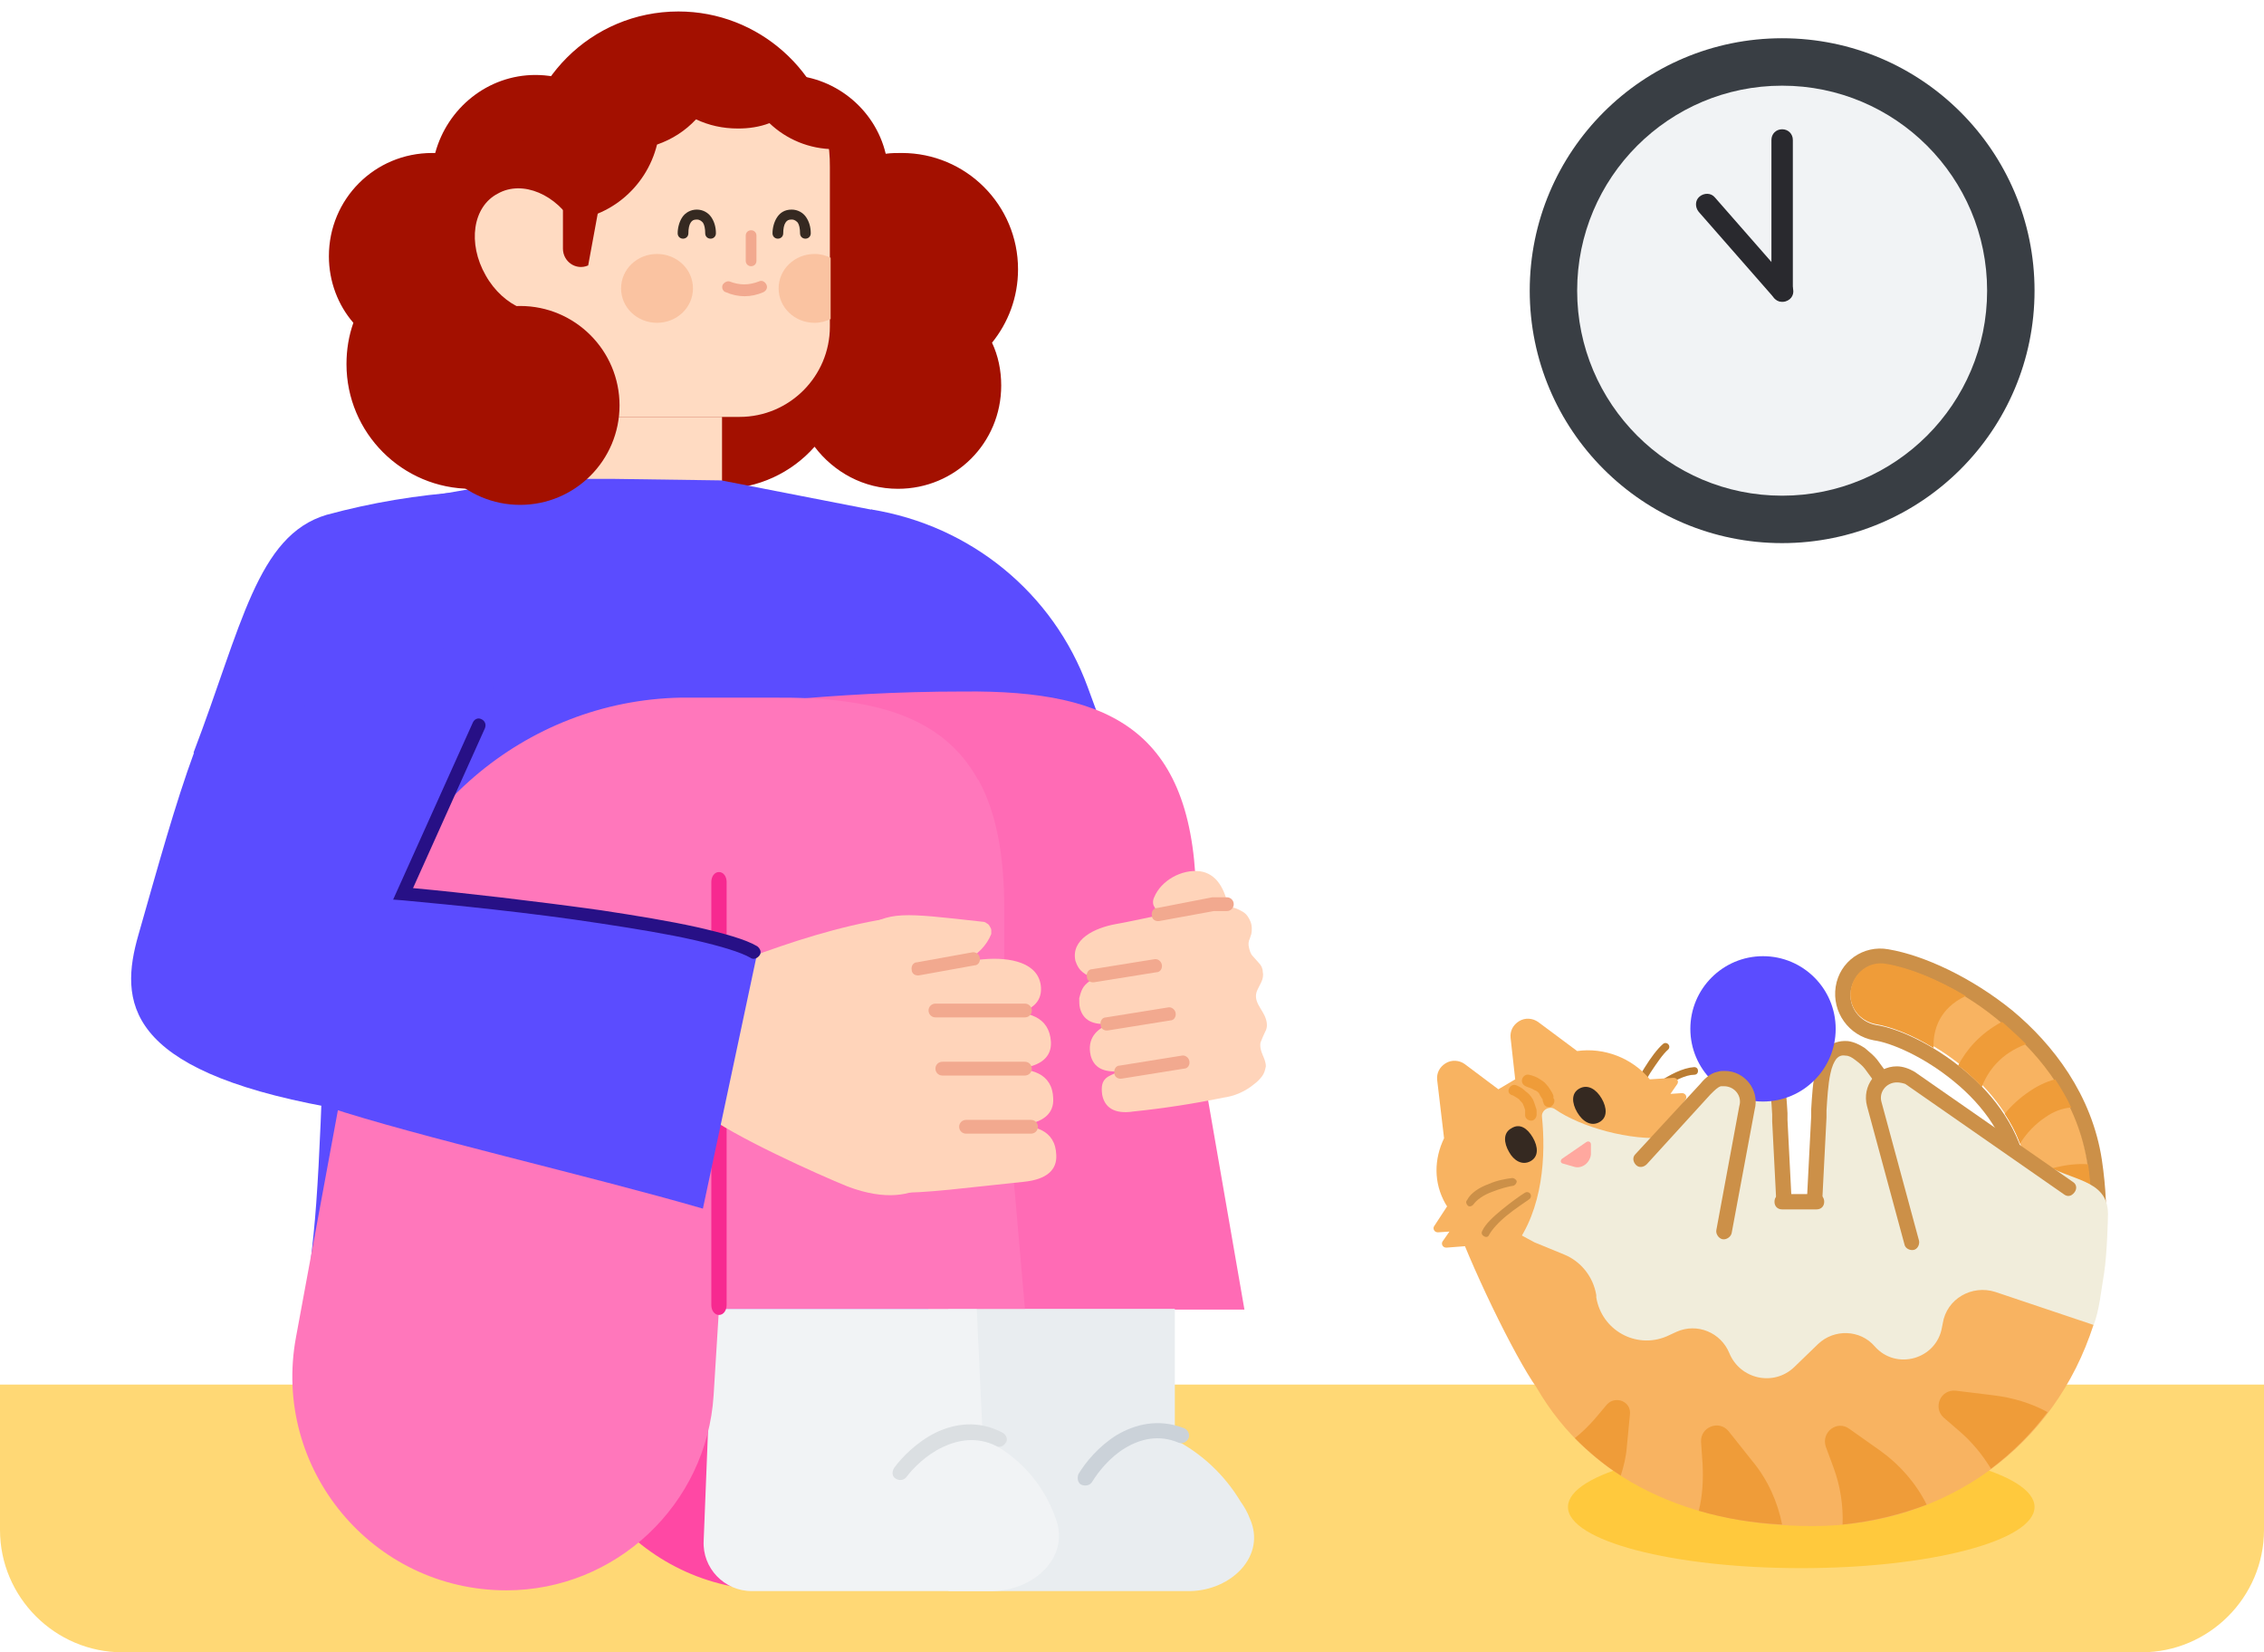 <svg width="296" height="216" viewBox="0 0 296 216" fill="none" xmlns="http://www.w3.org/2000/svg">
<path d="M296 181H0V200C0 208.8 7.2 216 16 216H280C288.8 216 296 208.8 296 200V181Z" fill="#FFD875"/>
<path d="M235.5 205C252.345 205 266 201.418 266 197C266 192.582 252.345 189 235.5 189C218.655 189 205 192.582 205 197C205 201.418 218.655 205 235.5 205Z" fill="#FFC93D"/>
<path d="M232.6 140.9L233.5 161L208.5 158.5L226.4 138.7C227.1 138 228 137.5 229 137.5C230.9 137.5 232.5 139 232.6 140.9Z" fill="#F1EDDB"/>
<path d="M238.3 140.9L237.4 161L262.4 158.5L244.5 138.7C243.8 138 242.9 137.5 241.9 137.5C239.9 137.5 238.4 139 238.3 140.9Z" fill="#F1EDDB"/>
<path fill-rule="evenodd" clip-rule="evenodd" d="M230.4 138.9C230.1 138.6 229.8 138.4 229.2 138.5C228.8 138.5 228.4 138.7 227.9 139.1C227.5 139.4 227 139.8 226.7 140.2L214.2 157.2C213.9 157.6 213.2 157.7 212.8 157.4C212.4 157.1 212.3 156.4 212.6 156L225.1 139C225.5 138.5 226.1 138 226.7 137.5C227.3 137.1 228.1 136.7 228.9 136.6C230.1 136.5 231.1 136.9 231.8 137.6C232.5 138.3 232.8 139.3 233.1 140.3C233.5 141.9 233.6 143.9 233.7 145.5C233.7 145.8 233.7 146.1 233.7 146.4L234.4 160.1C234.4 160.7 234 161.1 233.5 161.2C232.9 161.2 232.5 160.8 232.4 160.3L231.7 146.6C231.7 146.3 231.7 146 231.7 145.7C231.6 144.1 231.5 142.3 231.2 140.9C231 139.8 230.7 139.2 230.4 138.9Z" fill="#CC9048"/>
<path fill-rule="evenodd" clip-rule="evenodd" d="M240.1 138.4C240.4 138.1 240.7 137.9 241.3 138C241.7 138 242.1 138.2 242.6 138.6C243 138.9 243.5 139.3 243.8 139.7L256.3 156.7C256.6 157.1 257.3 157.2 257.7 156.9C258.1 156.6 258.2 155.9 257.9 155.5L245.4 138.5C245 138 244.4 137.5 243.8 137C243.2 136.6 242.4 136.2 241.6 136.1C240.4 136 239.4 136.4 238.7 137.1C238 137.8 237.7 138.8 237.4 139.8C237 141.4 236.9 143.4 236.8 145C236.8 145.3 236.8 145.6 236.8 145.9L236.1 159.6C236.1 160.2 236.5 160.6 237 160.7C237.6 160.7 238 160.3 238.1 159.8L238.8 146.1C238.8 145.8 238.8 145.5 238.8 145.2C238.9 143.6 239 141.8 239.3 140.4C239.5 139.4 239.8 138.8 240.1 138.4Z" fill="#CC9048"/>
<path d="M230.5 144C235.747 144 240 139.747 240 134.5C240 129.253 235.747 125 230.5 125C225.253 125 221 129.253 221 134.5C221 139.747 225.253 144 230.5 144Z" fill="#5B4CFF"/>
<path fill-rule="evenodd" clip-rule="evenodd" d="M242 129.3C242.4 127.1 244.4 125.6 246.6 126C250.9 126.7 256.8 129.4 261.9 133.6C267 137.8 271.7 144 272.9 151.8C275.1 166 270.7 176.1 267.5 179.9C266.1 181.6 263.6 181.8 261.9 180.4C260.2 179 260 176.5 261.4 174.8C262.9 172.9 266.9 165.1 265 152.9C264.2 147.6 260.9 143.1 256.8 139.6C252.6 136.1 248 134.2 245.3 133.7C243.1 133.6 241.6 131.5 242 129.3Z" fill="#F8B361"/>
<path fill-rule="evenodd" clip-rule="evenodd" d="M240 129C240.5 125.7 243.6 123.5 246.9 124.1C251.6 124.9 257.8 127.8 263.1 132.1C268.4 136.5 273.5 143.1 274.8 151.6C277 166.3 272.5 177 269 181.3C266.9 183.9 263.1 184.2 260.6 182.1C258 180 257.7 176.2 259.8 173.7C260.9 172.3 264.8 165.1 263 153.4C262.3 148.7 259.4 144.6 255.5 141.4C251.5 138.1 247.2 136.3 245 136C241.7 135.4 239.5 132.3 240 129ZM246.6 126.1C244.4 125.7 242.4 127.2 242 129.4C241.6 131.6 243.1 133.6 245.3 134C248 134.4 252.6 136.4 256.8 139.9C260.9 143.3 264.2 147.9 265 153.2C266.8 165.4 262.9 173.2 261.4 175.1C260 176.8 260.2 179.3 261.9 180.7C263.6 182.1 266.1 181.9 267.5 180.2C270.6 176.4 275 166.3 272.9 152.1C271.7 144.2 267 138.1 261.9 133.9C256.8 129.5 250.9 126.8 246.6 126.1Z" fill="#CC9048"/>
<path d="M268.8 152.6C267.5 152.9 266.2 153.4 265.1 153.9C265.3 155.4 265.4 156.8 265.5 158.2C266.7 157.5 268.2 156.9 269.8 156.5C271 156.2 272.2 156.1 273.4 156.2C273.3 154.9 273.2 153.6 273 152.2C271.5 152.1 270.1 152.3 268.8 152.6Z" fill="#EF9C39"/>
<path d="M267.5 146C268.5 145.3 269.6 144.9 270.6 144.8C270.6 144.8 270.7 144.8 270.8 144.8C270.2 143.5 269.5 142.3 268.7 141.1C267.5 141.4 266.3 142 265.3 142.7C264.1 143.5 263 144.5 262.1 145.6C262.9 146.8 263.6 148.1 264.1 149.5C264.9 148.2 266.1 146.9 267.5 146Z" fill="#EF9C39"/>
<path d="M257 130.2C253.3 128 249.6 126.5 246.6 126C244.4 125.6 242.4 127.1 242 129.3C241.6 131.5 243.1 133.5 245.3 133.9C247.1 134.2 249.9 135.2 252.8 137C252.7 134.6 253.6 131.8 257 130.2Z" fill="#EF9C39"/>
<path d="M264.9 136.5C263.9 135.5 262.9 134.6 261.9 133.7C261.8 133.7 261.8 133.6 261.7 133.6C258.9 135.1 257.1 137.2 256 139.3C256.3 139.5 256.5 139.7 256.8 139.9C257.6 140.6 258.4 141.3 259.1 142.1C259.9 140 261.6 137.7 264.9 136.5Z" fill="#EF9C39"/>
<path fill-rule="evenodd" clip-rule="evenodd" d="M217 142.9C214.1 138.1 207.7 136.4 202.7 139.2L194.1 144C189.1 146.8 186.6 152.4 189.5 157.2C192.3 164.3 198.1 175.7 200.9 179.7C207.9 191.4 221 197.1 237 197.1C254.2 197.1 268.4 187.8 273.7 173.3C274.5 171.2 274.7 168.7 275.1 166.4C275.5 163.8 275.6 159.2 275.6 158.7C275.6 154 270.4 154.4 267.1 152C263.8 149.6 262.8 153 259.1 154.9C253.7 157.5 252.4 156.8 237 156.8C234.8 156.8 232.8 156.9 230.8 156.9C224.9 157.1 219.8 157.2 215 155.5C218.6 152.3 219.5 147.1 217 142.9Z" fill="#F1EDDB"/>
<path fill-rule="evenodd" clip-rule="evenodd" d="M215.8 140.2C215 141.5 214.2 142.8 213.8 143.6C213.7 143.8 213.4 143.9 213.1 143.8C212.9 143.7 212.8 143.4 212.9 143.1C213.4 142.2 214.2 140.9 215 139.6C215.8 138.3 216.7 137.1 217.4 136.5C217.6 136.3 217.9 136.3 218.1 136.5C218.3 136.7 218.3 137 218.1 137.2C217.4 137.8 216.6 139 215.8 140.2Z" fill="#BA7C32"/>
<path fill-rule="evenodd" clip-rule="evenodd" d="M217.3 142.3C215.8 143.3 214.5 144.4 213.7 145.2C213.5 145.4 213.2 145.4 213 145.2C212.8 145 212.8 144.7 213 144.5C213.8 143.7 215.2 142.5 216.8 141.5C218.3 140.5 220 139.6 221.5 139.5C221.8 139.5 222 139.7 222 140C222 140.3 221.8 140.5 221.5 140.5C220.4 140.5 218.8 141.3 217.3 142.3Z" fill="#BA7C32"/>
<path d="M245 144.4L249.9 162.5L270.4 155.5L249.7 141.1C249.2 140.7 248.6 140.5 247.9 140.5C245.9 140.5 244.5 142.4 245 144.4Z" fill="#F1EDDB"/>
<path d="M228.1 144.4L229 164.5L204 162L221.9 142.2C222.6 141.5 223.5 141 224.5 141C226.5 141 228.1 142.5 228.1 144.4Z" fill="#F1EDDB"/>
<path d="M220.4 143.7C220.6 143.4 220.4 142.9 219.9 142.9L218.4 143L219.3 141.7C219.5 141.4 219.3 140.9 218.8 140.9L215.7 141.1C213.4 138.3 209.7 136.9 206.2 137.4L201.1 133.6C200.4 133.1 199.4 133 198.6 133.5C197.8 134 197.4 134.8 197.5 135.7L198.1 141.1L195.9 142.4L191.5 139.1C190.8 138.6 189.8 138.5 189 139C188.2 139.5 187.8 140.3 187.9 141.2L188.8 148.8C187.5 151.5 187.4 154.6 189 157.4C189.1 157.5 189.1 157.6 189.2 157.7L187.5 160.3C187.3 160.6 187.5 161.1 188 161.1L189.5 161L188.6 162.3C188.4 162.6 188.6 163.1 189.1 163.1L193 162.8L197.9 163.1C201.8 158.1 202.1 150.9 201.6 146C201.5 145.1 202.6 144.5 203.3 145C206.6 147.3 213.1 149.2 218.1 148.7C218.1 148.2 218.1 147.7 218.1 147.1L220.4 143.7Z" fill="#F8B361"/>
<path d="M200.9 181.4C207.9 193.5 221 199.5 237 199.5C254.6 199.5 268.7 188.9 273.7 173.2L260.9 168.9C257.8 167.9 254.5 169.8 254 173L253.9 173.5C253.2 177.7 247.9 179.2 245.1 176C243.2 173.8 239.8 173.7 237.7 175.7L234.6 178.7C231.9 181.3 227.5 180.3 226.1 176.9C225 174.2 221.9 172.9 219.2 174.1L217.9 174.7C213.9 176.4 209.4 173.9 208.7 169.6V169.3C208.3 166.9 206.7 164.9 204.5 164L200.6 162.4L188.8 156C189 156.6 189.3 157.3 189.6 157.9C192.2 165.4 198 177.3 200.9 181.4Z" fill="#F8B361"/>
<path d="M226 187.1C224.8 185.6 222.3 186.5 222.4 188.5L222.6 191.4C222.7 193.5 222.6 195.5 222.1 197.5C225.5 198.5 229.1 199.1 233 199.3C232.4 196.3 231.1 193.4 229.1 191L226 187.1Z" fill="#EF9C39"/>
<path d="M213.1 184.9C213.3 183.2 211.2 182.4 210.1 183.6L208.5 185.5C207.7 186.4 206.8 187.3 205.9 188C207.7 189.8 209.7 191.5 211.9 192.9C212.3 191.7 212.6 190.4 212.7 189.1L213.1 184.9Z" fill="#EF9C39"/>
<path d="M245.9 189.7L241.8 186.8C240.2 185.6 238.1 187.2 238.7 189.1L239.7 191.8C240.6 194.2 241 196.8 240.9 199.3C244.8 198.9 248.5 198 251.9 196.7C250.5 193.9 248.4 191.5 245.9 189.7Z" fill="#EF9C39"/>
<path d="M255.7 181.8C253.7 181.6 252.7 184 254.1 185.3L256.3 187.2C257.9 188.6 259.2 190.2 260.3 192C263.1 189.9 265.6 187.4 267.7 184.6C265.5 183.4 263.1 182.7 260.6 182.4L255.7 181.8Z" fill="#EF9C39"/>
<path d="M209.1 146.7C210.2 146.1 210.1 144.8 209.4 143.6C208.7 142.4 207.6 141.7 206.5 142.3C205.4 142.9 205.5 144.2 206.2 145.4C206.9 146.6 208 147.3 209.1 146.7Z" fill="#352921"/>
<path d="M200.1 151.8C201.2 151.2 201.1 149.9 200.4 148.7C199.7 147.5 198.7 146.8 197.6 147.5C196.5 148.1 196.6 149.4 197.3 150.6C197.9 151.7 199 152.4 200.1 151.8Z" fill="#352921"/>
<path fill-rule="evenodd" clip-rule="evenodd" d="M194.6 154.8C195.7 154.3 196.9 154.1 197.7 154C198 154 198.2 154.2 198.3 154.4C198.3 154.7 198.1 154.9 197.9 155C197.2 155.1 196.1 155.4 195.1 155.8C194 156.2 193.1 156.8 192.6 157.5C192.4 157.7 192.1 157.8 191.9 157.6C191.7 157.4 191.6 157.1 191.8 156.9C192.3 155.9 193.5 155.2 194.6 154.8Z" fill="#CC9048"/>
<path fill-rule="evenodd" clip-rule="evenodd" d="M196.4 158.1C197.5 157.2 198.6 156.4 199.4 155.9C199.6 155.8 199.9 155.8 200.1 156.1C200.2 156.3 200.2 156.6 199.9 156.8C199.2 157.3 198.1 158 197 158.9C195.9 159.8 195.1 160.7 194.7 161.4C194.6 161.7 194.3 161.8 194 161.6C193.8 161.5 193.6 161.2 193.8 160.9C194.2 160 195.3 159 196.4 158.1Z" fill="#CC9048"/>
<path fill-rule="evenodd" clip-rule="evenodd" d="M197.3 142.3C197.5 141.9 197.9 141.7 198.3 141.9C198.8 142.1 199.2 142.4 199.5 142.7C199.8 142.9 200.1 143.2 200.4 143.7C200.6 144.1 200.7 144.5 200.8 144.8C200.9 145 200.9 145.2 200.9 145.3C200.9 145.4 200.9 145.4 200.9 145.5C200.9 145.6 200.9 145.6 200.9 145.7C200.9 146.1 200.6 146.5 200.2 146.5C199.8 146.5 199.4 146.2 199.4 145.8C199.4 145.7 199.4 145.6 199.4 145.5V145.4C199.4 145.3 199.4 145.2 199.4 145.1C199.3 144.8 199.2 144.5 199.1 144.3C199 144.1 198.8 144 198.6 143.7C198.3 143.5 198 143.3 197.8 143.2C197.3 143.1 197.1 142.7 197.3 142.3Z" fill="#EF9C39"/>
<path fill-rule="evenodd" clip-rule="evenodd" d="M199 141.1C199.1 140.7 199.5 140.4 199.9 140.5C200.4 140.6 200.9 140.8 201.2 141C201.5 141.2 201.9 141.4 202.2 141.8C202.5 142.1 202.7 142.5 202.9 142.8C203 143 203.1 143.2 203.1 143.3C203.1 143.4 203.1 143.4 203.1 143.5C203.1 143.6 203.1 143.6 203.2 143.7C203.3 144.1 203.1 144.5 202.7 144.7C202.3 144.8 201.9 144.6 201.8 144.2C201.8 144.1 201.7 144 201.7 143.9V143.8C201.7 143.7 201.6 143.6 201.6 143.6C201.4 143.3 201.3 143.1 201.2 142.9C201 142.7 200.9 142.6 200.6 142.5C200.3 142.3 200 142.2 199.7 142.1C199.1 141.9 198.9 141.5 199 141.1Z" fill="#EF9C39"/>
<path fill-rule="evenodd" clip-rule="evenodd" d="M232 157.1C232 156.5 232.4 156.1 233 156.1H237.5C238.1 156.1 238.5 156.5 238.5 157.1C238.5 157.7 238.1 158.1 237.5 158.1H233C232.4 158.1 232 157.7 232 157.1Z" fill="#CC9048"/>
<path fill-rule="evenodd" clip-rule="evenodd" d="M248 141.5C246.6 141.5 245.6 142.8 246 144.1L250.9 162.2C251 162.7 250.7 163.3 250.2 163.4C249.7 163.5 249.1 163.2 249 162.7L244.1 144.6C243.4 142 245.3 139.4 248 139.4C248.8 139.4 249.6 139.7 250.3 140.1L271 154.5C271.5 154.8 271.6 155.4 271.2 155.9C270.8 156.4 270.3 156.5 269.8 156.1L249.1 141.7C248.8 141.6 248.4 141.5 248 141.5Z" fill="#CC9048"/>
<path fill-rule="evenodd" clip-rule="evenodd" d="M225.4 142C226.8 142 227.8 143.3 227.4 144.6L224.4 160.8C224.3 161.3 224.7 161.9 225.2 162C225.7 162.1 226.3 161.7 226.4 161.2L229.4 145.1C230.1 142.5 228.1 140 225.5 140C225.2 140 224.9 140 224.6 140.1C223.5 140.3 222.7 141.2 222.2 141.8L213.8 150.9C213.4 151.3 213.5 151.9 213.9 152.3C214.3 152.7 214.9 152.6 215.3 152.2L223.6 143.1C224.2 142.5 224.6 142.1 225 142C225.1 142 225.3 142 225.4 142Z" fill="#CC9048"/>
<path fill-rule="evenodd" clip-rule="evenodd" d="M102.7 9.8C109 9.8 114.4 14.2 115.8 20.1C116.5 20 117.2 20 117.9 20C126.3 20 133.1 26.8 133.1 35.2C133.1 38.9 131.8 42.2 129.7 44.8C130.5 46.5 130.9 48.4 130.9 50.4C130.9 57.9 124.9 63.9 117.4 63.9C112.9 63.9 109 61.7 106.5 58.4C103.5 61.8 99.1 63.9 94.3 63.9C85.3 63.9 78 56.6 78 47.6C78 45.7 78.3 43.9 78.9 42.2C76.9 39.9 75.7 36.8 75.7 33.5C75.7 26 81.7 20 89.2 20C89.3 20 89.5 20 89.6 20C91.1 14.1 96.4 9.8 102.7 9.8Z" fill="#A31000"/>
<path fill-rule="evenodd" clip-rule="evenodd" d="M70 9.8C76.3 9.8 81.7 14.2 83.1 20.1C83.8 20 84.5 20 85.2 20C93.6 20 100.4 26.8 100.4 35.2C100.4 38.9 99.1 42.2 97 44.8C97.8 46.5 98.2 48.4 98.2 50.4C98.2 57.9 92.2 63.9 84.7 63.9C80.2 63.9 76.3 61.7 73.8 58.4C70.8 61.8 66.4 63.9 61.6 63.9C52.6 63.9 45.3 56.6 45.3 47.6C45.3 45.7 45.6 43.9 46.2 42.2C44.2 39.9 43 36.8 43 33.5C43 26 49 20 56.5 20C56.6 20 56.8 20 56.9 20C58.5 14.1 63.8 9.8 70 9.8Z" fill="#A31000"/>
<path d="M82.6 126.6C86.3 106.5 103.7 91.8 124.1 91.4L133 91.2L128.1 182.3C127.3 196.7 115.5 207.9 101.1 207.9C83.6 207.9 70.5 192 73.7 174.9L82.6 126.6Z" fill="#FF48A4"/>
<path d="M94.4 54.5H68.9V70.1H94.4V54.5Z" fill="#FFDBC2"/>
<path d="M88.7 2C77.7 2 68.8 10.9 68.8 21.9V22.4V42.7V54.5H96.7C103.2 54.5 108.5 49.2 108.5 42.7V22.3V21.8C108.6 10.9 99.7 2 88.7 2Z" fill="#FFDBC2"/>
<path d="M88.7 1.5C77.3 1.5 68.1 10.7 68.1 22.1V22.6V27.9C69.7 28.6 71.4 28.9 73.2 28.9C79.4 28.9 84.5 24.6 85.9 18.9C87.9 18.2 89.6 17.1 91 15.6C92.7 16.4 94.5 16.8 96.5 16.8C97.9 16.8 99.3 16.6 100.6 16.1C102.8 18.2 105.8 19.5 109.1 19.5H109.2C107.9 9.4 99.2 1.5 88.7 1.5Z" fill="#A31000"/>
<path fill-rule="evenodd" clip-rule="evenodd" d="M94.5 37.2C94.3 37.6 94.5 38.1 94.9 38.2C96.5 38.9 98.2 38.9 99.8 38.2C100.2 38 100.4 37.6 100.2 37.2C100 36.8 99.6 36.6 99.2 36.8C97.9 37.3 96.7 37.3 95.4 36.8C95.1 36.7 94.7 36.9 94.5 37.2Z" fill="#F2A98F"/>
<path fill-rule="evenodd" clip-rule="evenodd" d="M93 28.4C92.6 27.8 91.9 27.4 91.1 27.4C90.3 27.4 89.6 27.8 89.2 28.4C88.8 29 88.6 29.8 88.6 30.5C88.6 30.9 88.9 31.2 89.3 31.2C89.7 31.2 90 30.9 90 30.5C90 29.9 90.1 29.4 90.3 29.1C90.5 28.8 90.7 28.7 91.1 28.7C91.5 28.7 91.7 28.9 91.9 29.1C92.1 29.4 92.2 29.9 92.2 30.5C92.2 30.9 92.5 31.2 92.9 31.2C93.3 31.2 93.6 30.9 93.6 30.5C93.6 29.7 93.4 29 93 28.4Z" fill="#352921"/>
<path fill-rule="evenodd" clip-rule="evenodd" d="M105.4 28.4C105 27.8 104.3 27.4 103.5 27.4C102.6 27.4 102 27.8 101.6 28.4C101.2 29 101 29.8 101 30.5C101 30.9 101.3 31.2 101.7 31.2C102.1 31.2 102.4 30.9 102.4 30.5C102.4 29.9 102.5 29.4 102.7 29.1C102.9 28.8 103.1 28.7 103.5 28.7C103.9 28.7 104.1 28.9 104.3 29.1C104.5 29.4 104.6 29.9 104.6 30.5C104.6 30.9 104.9 31.2 105.3 31.2C105.7 31.2 106 30.9 106 30.5C106 29.7 105.8 29 105.4 28.4Z" fill="#352921"/>
<path d="M85.9 42.2C83.3 42.2 81.2 40.2 81.2 37.7C81.2 35.2 83.3 33.2 85.9 33.2C88.5 33.2 90.6 35.2 90.6 37.7C90.6 40.2 88.5 42.2 85.9 42.2Z" fill="#FAC3A1"/>
<path d="M101.8 37.7C101.8 40.2 103.9 42.2 106.5 42.2C107.3 42.2 108 42 108.6 41.7V33.7C108 33.4 107.3 33.2 106.5 33.2C103.9 33.2 101.8 35.2 101.8 37.7Z" fill="#FAC3A1"/>
<path fill-rule="evenodd" clip-rule="evenodd" d="M97.5 30.8C97.5 30.4 97.8 30.1 98.2 30.1C98.6 30.1 98.9 30.4 98.9 30.8V34.1C98.9 34.5 98.6 34.8 98.2 34.8C97.8 34.8 97.5 34.5 97.5 34.1V30.8Z" fill="#F2A98F"/>
<path fill-rule="evenodd" clip-rule="evenodd" d="M128.8 180.1C115.3 180.5 100 180.7 85.3 180.8C70.6 180.8 52.4 180.6 39 180.1C39.6 174.5 40.3 168.1 41 161.3C43 142 42.7 83.5 45.7 66.7L69 62.6H80L94.3 62.8L114.3 66.7C117.2 83.6 124.9 142 126.9 161.3C127.5 168.1 128.2 174.5 128.8 180.1Z" fill="#5B4CFF"/>
<path d="M81.4 72.9L60.6 64.3C54.6 64.7 48.6 65.7 42.7 67.3C33.6 70 31.6 81.9 25.3 98.4L48.9 108.3L55.8 95L81.4 72.9Z" fill="#5B4CFF"/>
<path d="M142.2 89.8C137.7 77.5 126.9 68.7 113.9 66.6L111 92.9L124.6 129.7L153 119.2L142.2 89.8Z" fill="#5B4CFF"/>
<path d="M63.5 36C65.8 40.1 70.3 42 73.5 40.2C76.7 38.4 77.4 33.6 75.1 29.5C72.8 25.4 68.3 23.5 65.1 25.3C61.8 27 61.1 31.8 63.5 36Z" fill="#FFDBC2"/>
<path d="M78.3 27.1H73.6V32.5C73.6 34.2 75.3 35.4 76.9 34.7L78.3 27.1Z" fill="#A31000"/>
<path fill-rule="evenodd" clip-rule="evenodd" d="M102.4 91.5C96.1 92 89.7 92.4 81.9 92.6L118.9 133.4V148.7C118.9 152.1 119.8 155.1 121.4 157.7V171.2H162.7L156.4 134.9V118.3C156.4 95.7 145.6 90.2 126 90.4C116.9 90.4 109.7 90.9 102.4 91.5Z" fill="#FF6BB5"/>
<path d="M163.4 198.5C163.1 197.7 162.7 197 162.2 196.3C160.1 192.8 157.1 190 153.6 188.2V171.1H124V188.2V190.2V208H155.6C161 207.9 165.6 203.4 163.4 198.5Z" fill="#E9EDF0"/>
<path d="M138.1 198.7C135.3 190.6 128.6 188.2 128.6 188.2H128.5L127.7 171.1H93.2L92 201.4C91.8 205 94.7 208 98.3 208H129.8C135.1 207.9 139.8 203.7 138.1 198.7Z" fill="#F1F3F5"/>
<path fill-rule="evenodd" clip-rule="evenodd" d="M47.6 126.6C51.3 106.5 68.6 91.6 89 91.2H98.9C99.5 91.2 100.3 91.2 101.2 91.2C114.2 91.1 123.3 93.6 127.9 102H128V102.1C130.2 106.2 131.3 111.6 131.3 118.8V140L134 171.1H94L93.3 182.4C92.4 196.7 80.5 207.9 66.2 207.9C48.7 207.9 35.5 192 38.7 174.8L47.6 126.6Z" fill="#FF77BB"/>
<path fill-rule="evenodd" clip-rule="evenodd" d="M94 114C94.6 114 95 114.6 95 115.3V170.6C95 171.3 94.6 171.9 94 171.9C93.4 171.9 93 171.3 93 170.6V115.3C93 114.6 93.4 114 94 114Z" fill="#F72990"/>
<path d="M91.8 145.4C95.7 148.5 107.1 153.6 110.8 155.1C120.8 158.9 124.4 152.2 123.1 150.2C123.8 150.2 124.5 150 125.1 149.6C125.7 149.2 126.1 148.6 126.4 147.9C126.6 147.2 126.6 146.5 126.4 145.8C126.2 145.1 125.8 144.5 125.2 144.1C127.8 144.1 128.3 142.1 128.3 140.4C128.3 139.6 128.1 138.7 127.6 138.1C127.1 137.5 126.5 137.2 126.1 136.7L124 128.1C119.2 126.2 117.7 121.7 115.9 120.1C109.7 121.1 103.5 123.1 97.6 125.3C94 130.5 90.6 139.7 91.8 145.4Z" fill="#FFD4BA"/>
<path d="M91.9 158L99 124.6C87.5 121.6 65.5 118.5 52.9 116.9L53.9 114.2C58.9 103.1 63.7 91.9 68.4 80.6L25.4 98.3C22.9 105.1 20.7 113.1 18.1 122.2C15.6 130.9 16.2 139.8 42.8 144.7C54.6 148.6 76.7 153.6 91.9 158Z" fill="#5B4CFF"/>
<path d="M144.1 143.1C143.8 140.9 144.8 140.7 146.6 140C144.2 140.3 143 139.5 142.6 138C142.1 135.8 143.3 134.5 145.2 133.8C142.8 134.1 141.6 133.3 141.2 131.8C141.1 131.4 141.1 131 141.1 130.5C141.2 130.1 141.3 129.7 141.5 129.3C141.7 128.9 142 128.6 142.4 128.3C142.7 128 143.1 127.8 143.6 127.7C142.9 127.8 142.2 127.6 141.7 127.2C141.1 126.8 140.8 126.2 140.6 125.6C140 122.8 143.1 121.3 145.9 120.8C148.8 120.3 154 119 158.1 118.5C159.6 118.2 161.2 118.4 162.5 119.2C163 119.5 163.3 120 163.5 120.5C163.7 121 163.7 121.6 163.6 122.1L163.4 122.7C163.2 123.1 163.2 123.5 163.3 123.9C163.4 124.3 163.5 124.7 163.8 125L164.6 125.9C164.9 126.2 165.1 126.6 165.1 127.1C165.2 127.5 165.1 128 164.9 128.4L164.4 129.4C163.7 130.9 165.1 131.9 165.5 133.2C165.7 133.8 165.7 134.4 165.4 134.9C165.2 135.3 165 135.8 164.8 136.3C164.6 137.5 165.5 138.3 165.5 139.4C165.4 139.9 165.3 140.3 165 140.7C164.7 141.1 164.4 141.4 164 141.7C162.8 142.7 161.4 143.3 159.9 143.5C156 144.3 152.1 144.9 148.2 145.3C145.6 145.7 144.4 144.7 144.1 143.1Z" fill="#FFD4BA"/>
<path d="M113.8 149C113.8 149 128.5 147.6 131.8 147.2C135.2 146.9 138 147.7 138.1 151C138.2 152.9 136.9 154.2 133.8 154.5C119.1 156 111.7 157.6 109.6 152" fill="#FFD4BA"/>
<path d="M113.3 141.6C113.3 141.6 128 140.2 131.4 139.8C134.8 139.5 137.6 140.3 137.7 143.6C137.8 145.5 136.5 146.8 133.4 147.1C130.2 147.4 113.2 149.1 113.2 149.1" fill="#FFD4BA"/>
<path d="M113.3 134.1L131 132.4C134.4 132.1 137.2 132.9 137.4 136.2C137.5 138.1 136.2 139.4 133.1 139.7C129.9 140 112.9 141.7 112.9 141.7" fill="#FFD4BA"/>
<path d="M111.9 127.2C111.9 127.2 125.3 125.7 128.6 125.4C132 125.1 135.9 125.8 136.1 129.1C136.2 131 134.9 132.3 131.8 132.6C128.6 132.9 112.8 134.2 112.8 134.2" fill="#FFD4BA"/>
<path d="M112.5 121.6C116.5 119.1 117.7 119.3 128.5 120.5C128.7 120.5 128.9 120.6 129 120.7C129.2 120.8 129.3 120.9 129.4 121.1C129.5 121.3 129.6 121.4 129.6 121.6C129.6 121.8 129.6 122 129.6 122.1C129 123.6 127.8 124.8 126.4 125.5L125.5 126C125 126.3 124.5 126.4 123.9 126.5L115.2 127.7" fill="#FFD4BA"/>
<path d="M160.7 119.1C160.2 116.1 159 114.2 156.9 113.9C154.5 113.6 151.8 115.1 150.9 117.3C150.7 117.7 150.7 118.2 150.9 118.5C151 118.7 151.1 118.9 151.3 119C152.8 120.1 154.6 121 156.5 120.7C157.5 120.6 158.8 120.1 159.8 119.7C160.3 119.5 160.7 119.1 160.7 119.1Z" fill="#FFD4BA"/>
<path fill-rule="evenodd" clip-rule="evenodd" d="M62.9 94C63.4 94.2 63.6 94.7 63.4 95.2L54 116.1C60.5 116.7 70 117.8 78.6 119C83.2 119.7 87.5 120.4 91.1 121.2C94.6 122 97.5 122.8 99 123.7C99.4 124 99.6 124.5 99.3 124.9C99 125.3 98.5 125.5 98.1 125.2C96.9 124.5 94.3 123.7 90.8 122.9C87.3 122.1 83 121.4 78.4 120.7C69.3 119.3 59.2 118.3 52.7 117.7L51.4 117.6L61.8 94.5C62 94 62.5 93.8 62.9 94Z" fill="#271086"/>
<path fill-rule="evenodd" clip-rule="evenodd" d="M128.1 125.2C128.2 125.7 127.9 126.2 127.4 126.2L120.2 127.5C119.7 127.6 119.2 127.3 119.2 126.8C119.1 126.3 119.4 125.8 119.9 125.8L127.1 124.5C127.5 124.4 128 124.7 128.1 125.2ZM121.4 132.1C121.4 131.6 121.8 131.2 122.3 131.2H134C134.5 131.2 134.9 131.6 134.9 132.1C134.9 132.6 134.5 133 134 133H122.3C121.8 133 121.4 132.6 121.4 132.1ZM122.3 139.7C122.3 139.2 122.7 138.8 123.2 138.8H134C134.5 138.8 134.9 139.2 134.9 139.7C134.9 140.2 134.5 140.6 134 140.6H123.2C122.7 140.6 122.3 140.2 122.3 139.7ZM125.4 147.3C125.4 146.8 125.8 146.4 126.3 146.4H134.8C135.3 146.4 135.7 146.8 135.7 147.3C135.7 147.8 135.3 148.2 134.8 148.2H126.3C125.8 148.2 125.4 147.8 125.4 147.3Z" fill="#F2A98F"/>
<path fill-rule="evenodd" clip-rule="evenodd" d="M151.9 126.1C152 126.6 151.7 127.1 151.2 127.1L143.1 128.4C142.6 128.5 142.1 128.2 142.1 127.7C142 127.2 142.3 126.7 142.8 126.7L150.9 125.4C151.3 125.3 151.8 125.6 151.9 126.1Z" fill="#F2A98F"/>
<path fill-rule="evenodd" clip-rule="evenodd" d="M153.7 132.4C153.8 132.9 153.5 133.4 153 133.4L144.9 134.7C144.4 134.8 143.9 134.5 143.9 134C143.8 133.5 144.1 133 144.6 133L152.7 131.7C153.1 131.6 153.6 131.9 153.7 132.4Z" fill="#F2A98F"/>
<path fill-rule="evenodd" clip-rule="evenodd" d="M155.5 138.7C155.6 139.2 155.3 139.7 154.8 139.7L146.7 141C146.2 141.1 145.7 140.8 145.7 140.3C145.6 139.8 145.9 139.3 146.4 139.3L154.5 138C154.9 137.9 155.4 138.2 155.5 138.7Z" fill="#F2A98F"/>
<path fill-rule="evenodd" clip-rule="evenodd" d="M158.5 117.3H160.4C160.9 117.3 161.3 117.7 161.3 118.2C161.3 118.7 160.9 119.1 160.4 119.1H158.7L151.6 120.4C151.1 120.5 150.6 120.2 150.6 119.7C150.5 119.2 150.8 118.7 151.3 118.7L158.5 117.3Z" fill="#F2A98F"/>
<path d="M233 71C251.225 71 266 56.225 266 38C266 19.775 251.225 5 233 5C214.775 5 200 19.775 200 38C200 56.225 214.775 71 233 71Z" fill="#393E44"/>
<path d="M233 64.8C247.801 64.8 259.8 52.801 259.8 38C259.8 23.199 247.801 11.2 233 11.2C218.199 11.2 206.2 23.199 206.2 38C206.2 52.801 218.199 64.8 233 64.8Z" fill="#F1F3F5"/>
<path fill-rule="evenodd" clip-rule="evenodd" d="M233 16.9C233.8 16.9 234.4 17.5 234.4 18.3V38C234.4 38.8 233.8 39.4 233 39.4C232.2 39.4 231.6 38.8 231.6 38V18.3C231.6 17.5 232.2 16.9 233 16.9Z" fill="#29292E"/>
<path fill-rule="evenodd" clip-rule="evenodd" d="M222.2 25.7C222.8 25.2 223.7 25.2 224.2 25.8L234.1 37.1C234.6 37.7 234.6 38.6 234 39.1C233.4 39.6 232.5 39.6 232 39L222.1 27.7C221.6 27.1 221.6 26.2 222.2 25.7Z" fill="#29292E"/>
<path fill-rule="evenodd" clip-rule="evenodd" d="M123.2 189.2C121.1 190.2 119.4 191.9 118.5 193.1C118.2 193.5 117.6 193.6 117.1 193.3C116.6 193 116.6 192.4 116.9 191.9C117.9 190.5 119.9 188.5 122.3 187.3C124.8 186.1 127.9 185.6 131.1 187.3C131.6 187.6 131.8 188.2 131.5 188.6C131.2 189.1 130.6 189.3 130.2 189C127.7 187.8 125.3 188.2 123.2 189.2Z" fill="#DBDFE2"/>
<path fill-rule="evenodd" clip-rule="evenodd" d="M147.1 189.3C145.1 190.5 143.6 192.4 142.8 193.7C142.5 194.2 141.9 194.3 141.4 194.1C140.9 193.9 140.8 193.2 141 192.7C141.9 191.2 143.6 189.1 146 187.6C148.4 186.2 151.4 185.4 154.8 186.7C155.3 186.9 155.6 187.5 155.4 188C155.2 188.5 154.6 188.8 154.1 188.6C151.5 187.5 149.1 188.1 147.1 189.3Z" fill="#CBD2D9"/>
<path d="M205.7 152.5C206.8 152.9 207.9 152 208 150.9V149.6C208 149.3 207.7 149.1 207.4 149.3L205.8 150.4L204.2 151.5C204 151.7 204 152 204.3 152.1L205.7 152.5Z" fill="#FFA89F"/>
<path d="M68 66C75.18 66 81 60.18 81 53C81 45.82 75.18 40 68 40C60.82 40 55 45.82 55 53C55 60.18 60.82 66 68 66Z" fill="#A31000"/>
</svg>
